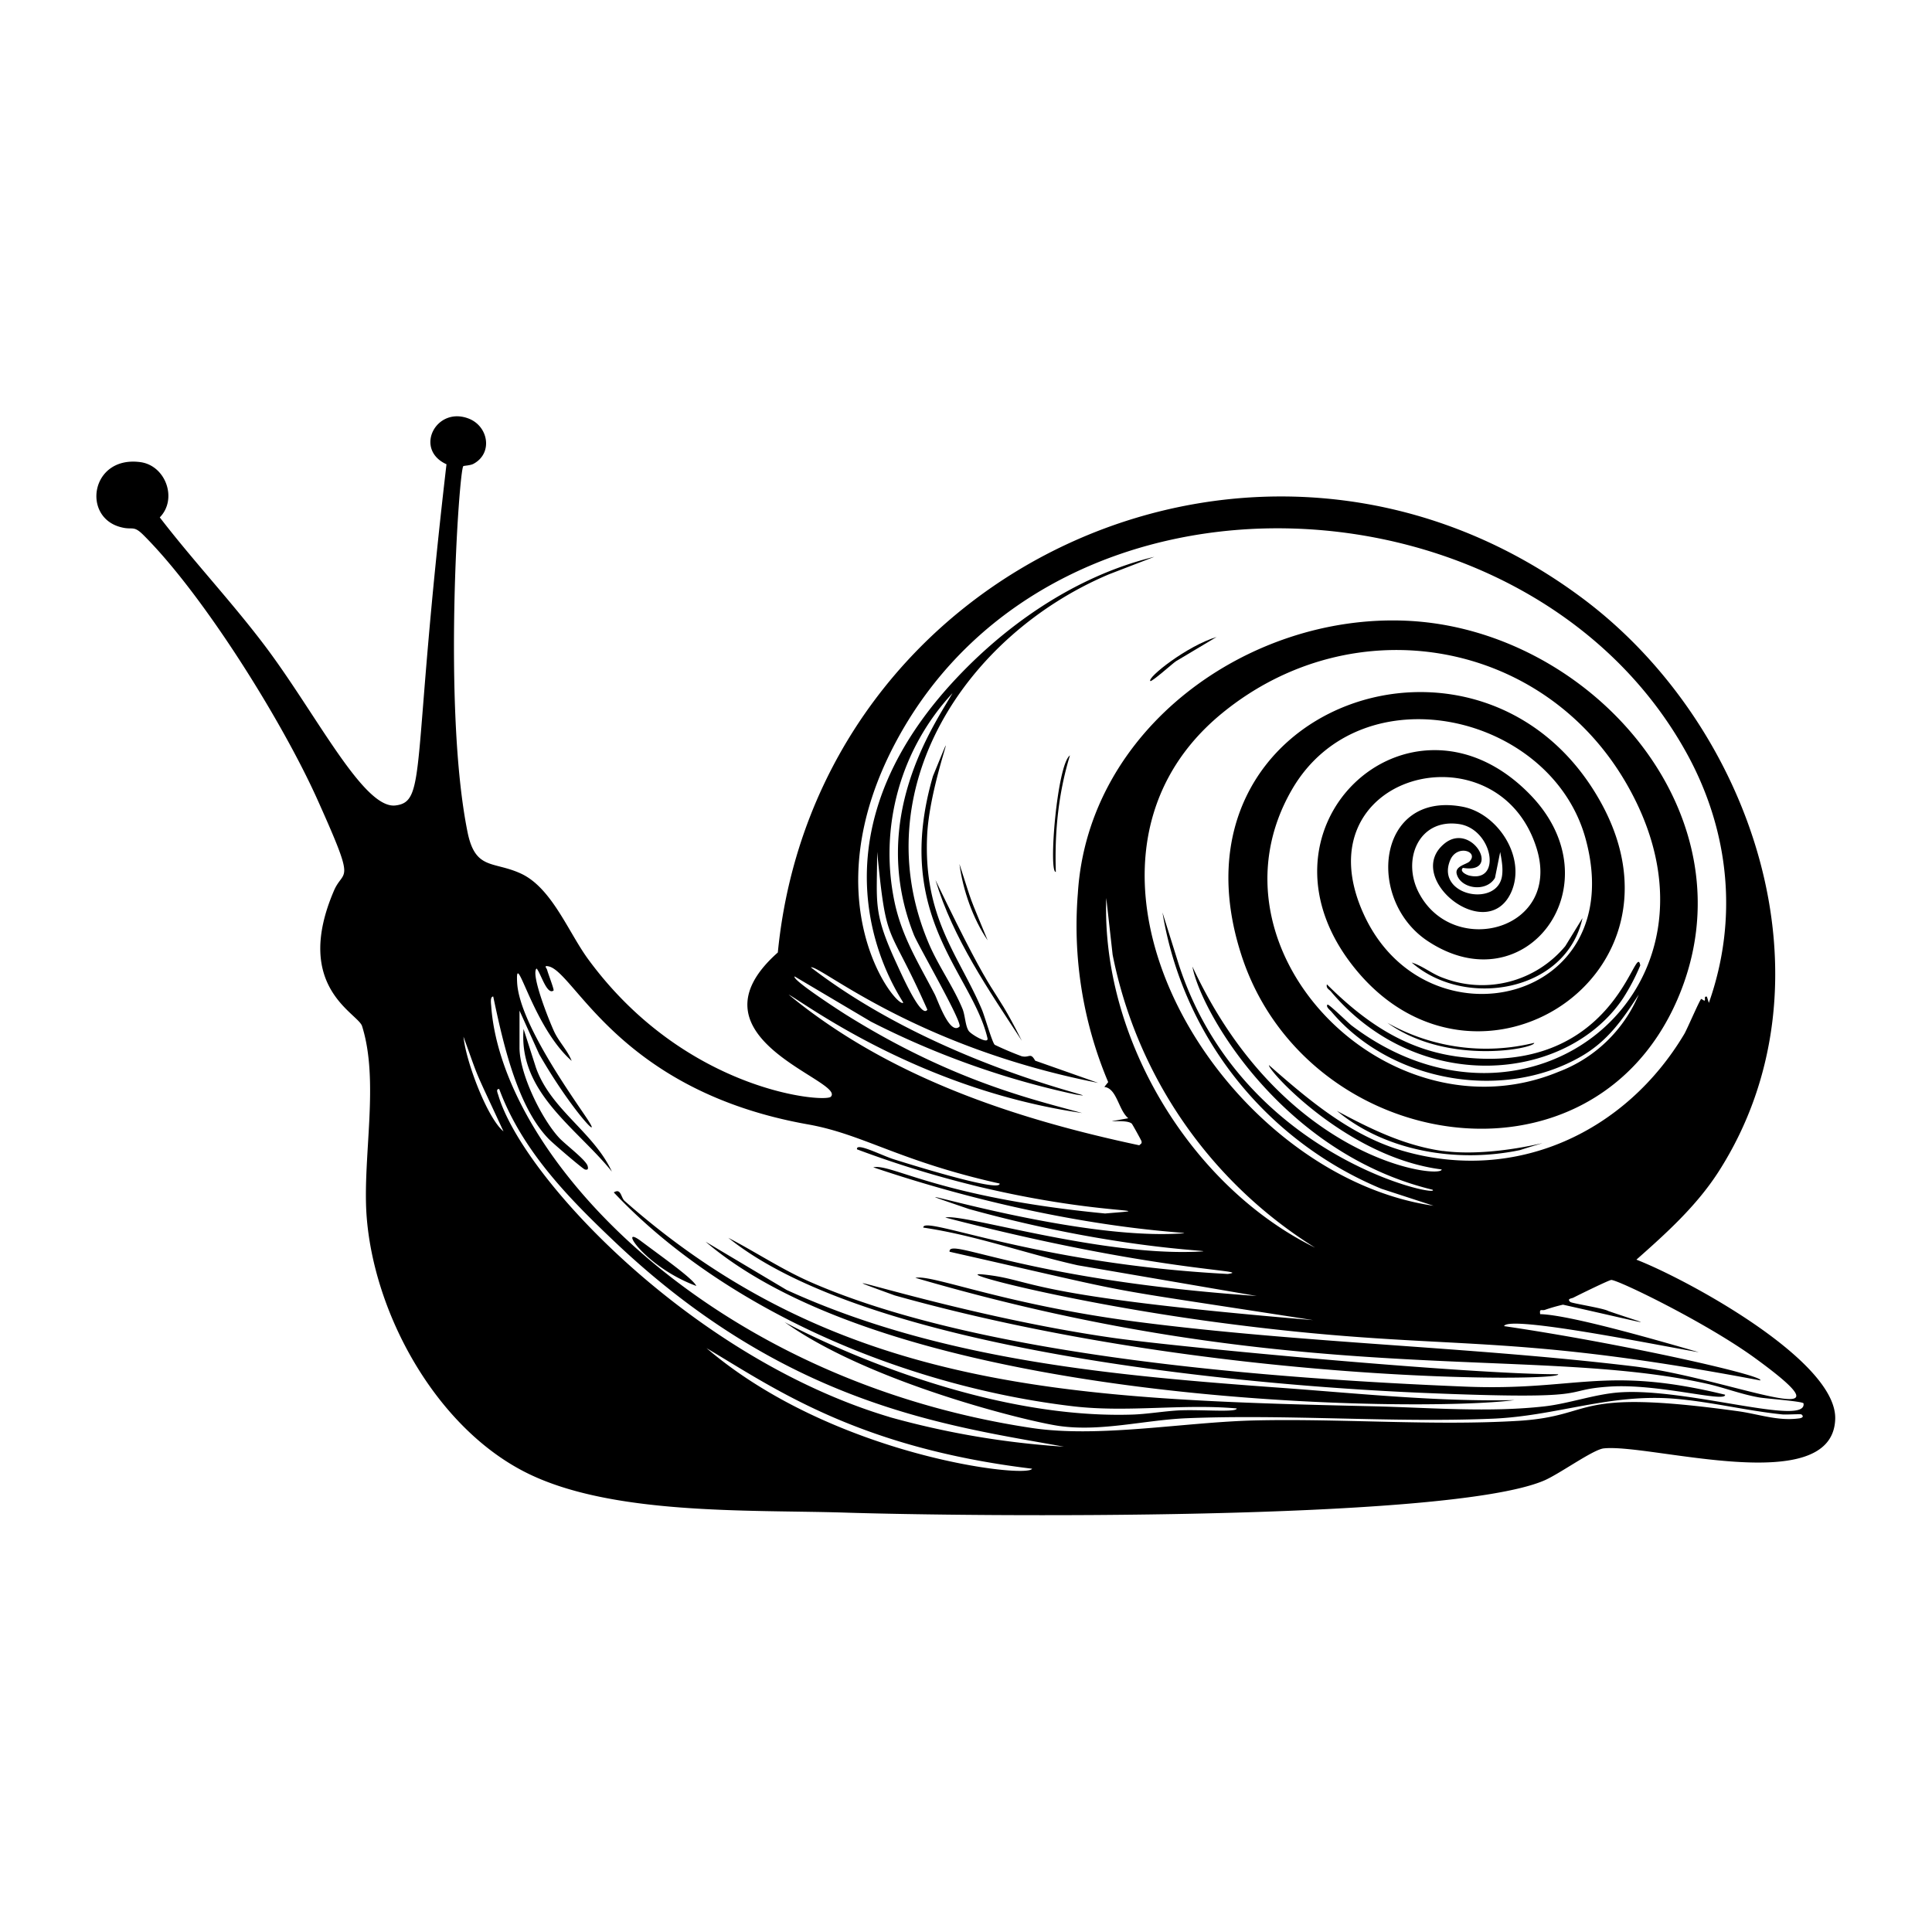<svg xmlns="http://www.w3.org/2000/svg" viewBox="0 0 1000 1000"><path d="M496.6 447.2c1.8 13.5 7 28.4 14.6 39.5-10.5-25.5-7.1-16.4-14.6-39.5m-12.4 8.3c9.1 30.3 27.6 57 44.7 83.2-17-33.8-11-13.2-44.7-83.2m124.4-113.2 21.1-12.6c-15.3 4.6-36 21-34.3 22.8.6.7 11.8-9.3 13.2-10.2"/><path d="M794 539.8a104 104 0 0 1-75.9-10.4c31.2 22.4 76.4 13.2 76 10.4m-47-33.6c-5.8-2-10.6-6.2-16.4-8 27.4 24 79.9 15.5 88.4-23l-8.9 14.5a56 56 0 0 1-63.1 16.5m-.1 89.6c-20-2.8-37.5-11.4-55-20.8 25.6 21.2 62.5 27 94.7 20.3 31.4-10-8.2 4.7-40 .4m6.4-49c-27-4-47.5-18.5-66.3-37.2-.5 2 1 2.5 2 3.6 45.5 54.1 122 47.3 151.3 3.6a108 108 0 0 0 8.9-17c-2.5-14.2-12.4 59-96 47m30.4 178c-39.5.8-78.8-3.3-118-6.2-87.4-6.3-177.9-14.1-258.2-50.8l-42-25C466.4 729 737 731 783.8 724.7M271 532.6c-2.7 33 27.5 51.2 45.7 73.8-9.5-20.5-31.6-32-39.3-53.8zM847 652c15.6-13.8 31.1-27.8 42.5-45.5 63.2-98.6 17.4-232-71.3-297.5-164.7-122-395.9-16.8-415.6 184-50 44.4 35.7 66.5 27.4 74.7-3.2 3.1-75.3-2.5-125.7-71.4-10.2-14-18.8-36.9-34.8-44.2-14.2-6.5-23.5-1.6-27.5-21.4-13-64.2-4.4-187.3-2.2-189.4.2-.3 3.7-.3 5.4-1.3 10-5.5 7.6-19.3-2.5-23.3-17-6.7-28.6 15.9-11.6 23.6-18.3 157-10 174.6-26.4 176.6-16.8 2-41.5-48.5-68.7-84.1-17-22.3-36.4-43-53.3-65 9.3-9.5 3.1-26.8-10-28.6-25.7-3.5-30.6 28.6-10 33.7 6.1 1.6 6.3-1.2 11.6 4.1 31.3 31.2 72.6 97.6 90.6 138.2 19.6 43.7 13.1 34 8 45.7-21.5 50 12.3 63.4 14.5 70.2 9 28.5.3 67.3 2.3 97.5 3.5 51 35.7 109.7 82 133.3 44.1 22.5 115.6 19.5 165 21 65.3 2.1 311.5 4.6 362.1-16.4 7.7-3.1 25.5-16.1 31.2-16.8 23.8-2.7 118.6 26.2 119.9-15.2 1-30.3-77.3-72.6-102.9-82.5M408.2 514.8c7.4 3.7 66.7 48.9 151.9 61.3-25.3-7-67-16.5-121.6-50.5-2-1.2-29-18.6-27.2-20.2l39.5 23.4a432 432 0 0 0 105.9 37.7c23.5 3.7-67.9-12.7-137-65.8 4.5-1.4 53 41 148.7 59.8L535.8 549c-2.5-4.5-2.9-1.3-7-2.3a164 164 0 0 1-13.9-5.9c-1.3-1-5.2-14.8-6.7-18.3-11.8-27.9-30.4-47.2-28.3-90.3 1.4-28.4 18.9-69.1 3-30.5-21.1 72.6 20.2 101.7 28.2 135.6.9 3.7-8.6-2-9.7-3.7-1.8-2.7-1.8-7.9-3.2-11.4-4.7-11.4-12.5-22.2-17.4-33.7-34.1-80 19.4-160 93.1-191.2l23.6-9.1c-41.7 10.1-79.5 36.7-107.7 68.6-77.4 88-21.7 161.7-22.3 162.2-3.2 3.2-48.6-52-3.3-135.9 83.2-154 328.8-140.7 409.5 8 21.5 39.8 26 85 10.8 128l-1-3.2c-1.8-.4-.6 1.5-1.2 2-.3.2-1.6-1-1.8-.8-.8.6-7 15-8.6 17.9-30.3 51-87.2 77.6-145.7 60.7-27-7.8-48.8-26.3-69.4-44.4-.6 2.7 40.4 47.8 89.4 54 .5 4.9-81.8-3.4-129-105 4.3 23.4 46.5 96.7 124.3 115.5 5.4 4.5-99.1-16.5-131.5-117l-8.3-26.5a188 188 0 0 0 113.3 143l27 8.8C631.4 608 535.6 448.6 632.5 369.2c68.2-55.9 168-38.5 210.7 38.8 58 104.7-52.6 191.7-143.6 122.8-1.6-1.2-12-11.4-12.5-10.8-1 1.1 1.4 2.9 2 3.6 30.4 36.1 88.2 46.9 129.3 23.2 13.7-7.9 21.4-19 29.8-32a73 73 0 0 1-41.6 40C719 591 620.5 492 668.7 408.7c35.8-61.9 134.6-39.4 152.1 25.8 22.9 84.9-82.5 109-114.8 39-33.6-72.9 68.4-98.8 89.1-35.2 14 42.8-42.4 58-60.5 24.2-9.2-17-.6-38.9 20.4-36 17.6 2.4 22.6 30.7 5.5 26.7-1.6-.4-5.2-2.2-3.3-4 20 3.4 5-23.4-9-13-22.9 17.5 21.4 53.5 34 25.6 8-18-7-41-25.5-44.3-44-8-50 48.2-17.7 69.6 51 33.7 97.8-29.7 53-75.8-62.4-64.2-151.4 18.6-89 92 62.8 73.8 176 1.6 125.2-88.7-60.4-107.5-227.7-50.4-185.7 79.6 33 102.4 180.3 127.1 225.6 23.4 41.3-94.8-44.4-192-140-196.3-82-3.7-164.9 56-170.2 141a208 208 0 0 0 15.7 97.8l-2 2.5c6.5.7 7.3 12 12.4 16.2-18.3 3.3-1.3-.1 1.8 2.8.4.4 4.9 8.6 5 9 .4 1.4-.4 1.4-1.1 2.2-64.9-13.8-129.8-35.4-181.5-78m71.8 7.8c-3.2 5.1-13.8-19.3-16.5-25.1-11.8-25.8-9.5-30.3-9.5-56.6 5 50.7 5.4 35.1 26 81.7m13-163.8c-9.6 16.6-43.7 65.2-20 125 2.2 5.6 25.6 45.9 23.6 47.6-5.1 4.6-11.3-14-12.8-16.8-8.3-16-17-29.7-20.8-47.8a122 122 0 0 1 30-108m187.7 287C616.1 614 570 537.2 572.6 464.8l3.3 29.4a232 232 0 0 0 104.8 151.6M754 452.4c2 7.6 15.2 9.7 19.8 2l2.7-13.4c.7 3.9 1.5 7.9 1 12-2 16.9-34.3 10.8-27-7.5 3.4-8.8 15.2-4.8 10.1.4-1.5 1.5-7.7 2.4-6.6 6.5m-514.1 84.2c8.9 24.5 4.3 13.6 20.7 49-8.5-7-19.5-36.4-20.7-49m125.8 161.2c34.9 20.7 78.2 51.5 168.5 62.4-2 5.2-102.7-6.2-168.5-62.4m94.9 35.7C358.2 703 270.4 609.4 257.9 566.8c-.3-1-1.4-3.3.5-3.1 11.7 31.5 35.2 55.7 59 78.3 89.9 85.7 173.4 95.9 233.3 106.8a440 440 0 0 1-90.2-15.3m95-5.6c28.3 3.3 56.4-1.4 84.6 1.1.3 2.2-18 .5-29.6 1-8 .4-17 2-24.9 2.2-87.8 2.6-179.4-47.8-179.5-47.9 44 31.5 126.4 51.6 142.3 53.8 21.4 3 43.7-3 65.2-4 52.8-2.2 106.7 2.4 159.2.2 32.2-1.4 58.9-12.5 91.5-10.5 19.5 1.3 38.8 6.3 58.2 8.3 2 .2 9.4-.3 9.9 0 1.7 1.3 0 2-1.6 2.1-10.8 1.4-21-2.4-31.5-3.8-86.9-12-72.3 2.4-113 5-44.3 2.7-91.4-1.2-136.3-.2-36.7.8-81 9.2-116.1 3.9-166-25-273.3-139-279.6-217.6 0-1.2-.9-5.7 1-5.7 4.8 22.8 12.1 56.4 28.5 73.5 1.8 2 17.7 15.6 18.9 16q2.1.6 1.5-1.6c-.5-3.1-12-11.6-15-15-9.1-10-20.3-33-20.3-46.4v-19.2l10.2 22.6c16.2 28.2 32.4 45.3 25.6 34.6-5.3-8.4-35.4-49.1-37-71.2-1.2-20 7.6 22 28.2 40-2.1-5.3-6.2-9.4-8.8-14.6-2-4-12.6-30-9.4-33.2 2 1.8 5.3 14 8.8 11.4.5-.3-3-9.2-3.3-10.7-.3-1-2-2.4.8-1.8 13.6 3 36.7 64.5 134.3 81.8 28.6 5.1 47.1 19 99.1 30.6.8 5-49.7-11-54.6-12.5-6.4-2-20-9.1-19.2-5.2 99.8 37.4 169.6 29.7 128.4 33.2-86.1-8.3-110.6-26-120-23.9 107.5 36.3 180.2 33.3 156.4 34.4-62 2.7-165.8-32.9-106.8-12.8 83 23 136.8 21.3 117.2 22.1-50.7 2-120.8-20-129.5-17.7 109.6 28.5 160.4 27.1 146.2 29.2-100.4-5.3-158.1-30.7-157.6-24 27.2 4 53.1 13.5 79.9 19.5l92.7 15.9c-121.8-8.5-159.8-30.8-159-22.9 108.4 24.5 65.6 16.3 188.2 35.4-152.8-12.8-143-20.7-170.4-23.6-18.5-2 42.8 14.2 119 24.5 122.6 16.5 142.3 3.7 282.8 30.3 3-2.3-70.6-19-132.6-28.1 2.3-6 84.6 10.9 100.8 13.5-16.4-4.7-66-19.3-82.1-19.7-.5-3.1.8-1.7 2.4-2.2q4.6-1.6 9.4-2.7c52.6 11.8 45.9 11 23.5 3.3-2.5-1.5-19-4-19.7-4.7-2-1.7.7-1.8 1.5-2.2 2.5-1.3 18.6-9.2 19.7-9.2 3.6 0 48.8 21.9 74.2 40.3 57.5 41.8-12.7 10.4-62.7 4.4-85-10.2-171.6-12-256.7-23-69.4-9-106.4-24.7-115-22.8 198.5 58 318.6 34.8 408.7 54.6 9.4 2 18.3 5.6 28 7.3 3.2.6 22.8 2 23 3.1 1.9 12.2-60.4-8.2-95.3-5.7-12.7.9-25.8 5.7-38.5 7.2-29 3.3-59.4.7-88.3 0-154.3-3.5-276.3-7.7-388.1-106.3-2-1.8-1.8-6.8-5.6-4.4 59.5 63.1 155 101 237.8 110.7m-195.1-62.3c-1.7-3.8-17.7-15-29-23.5-11.7-8.5 2.5 13.7 29 23.5m186.1-214.3c-.7-20.4 1.3-40.7 7.3-60.3-6.7 4.7-11.2 60.9-7.3 60.3m260 260c-45.6.1-194.9-13.8-230.2-18.8-84.3-12-165.6-41-113.2-22 164 46 344 44.7 343.4 40.9m-71.2 9.5c94.8 4 70.3-1.4 97.8-3.2 25.2-1.7 60.4 8.5 59.8 4.2-62.8-15.3-76.6-1.8-134.8-4.2-97.8-4-249.8-15.1-338.8-54.2-14.7-6.5-28.1-15.4-42.3-22.8 72.4 58.4 265.4 76.2 358.3 80.2"/></svg>
